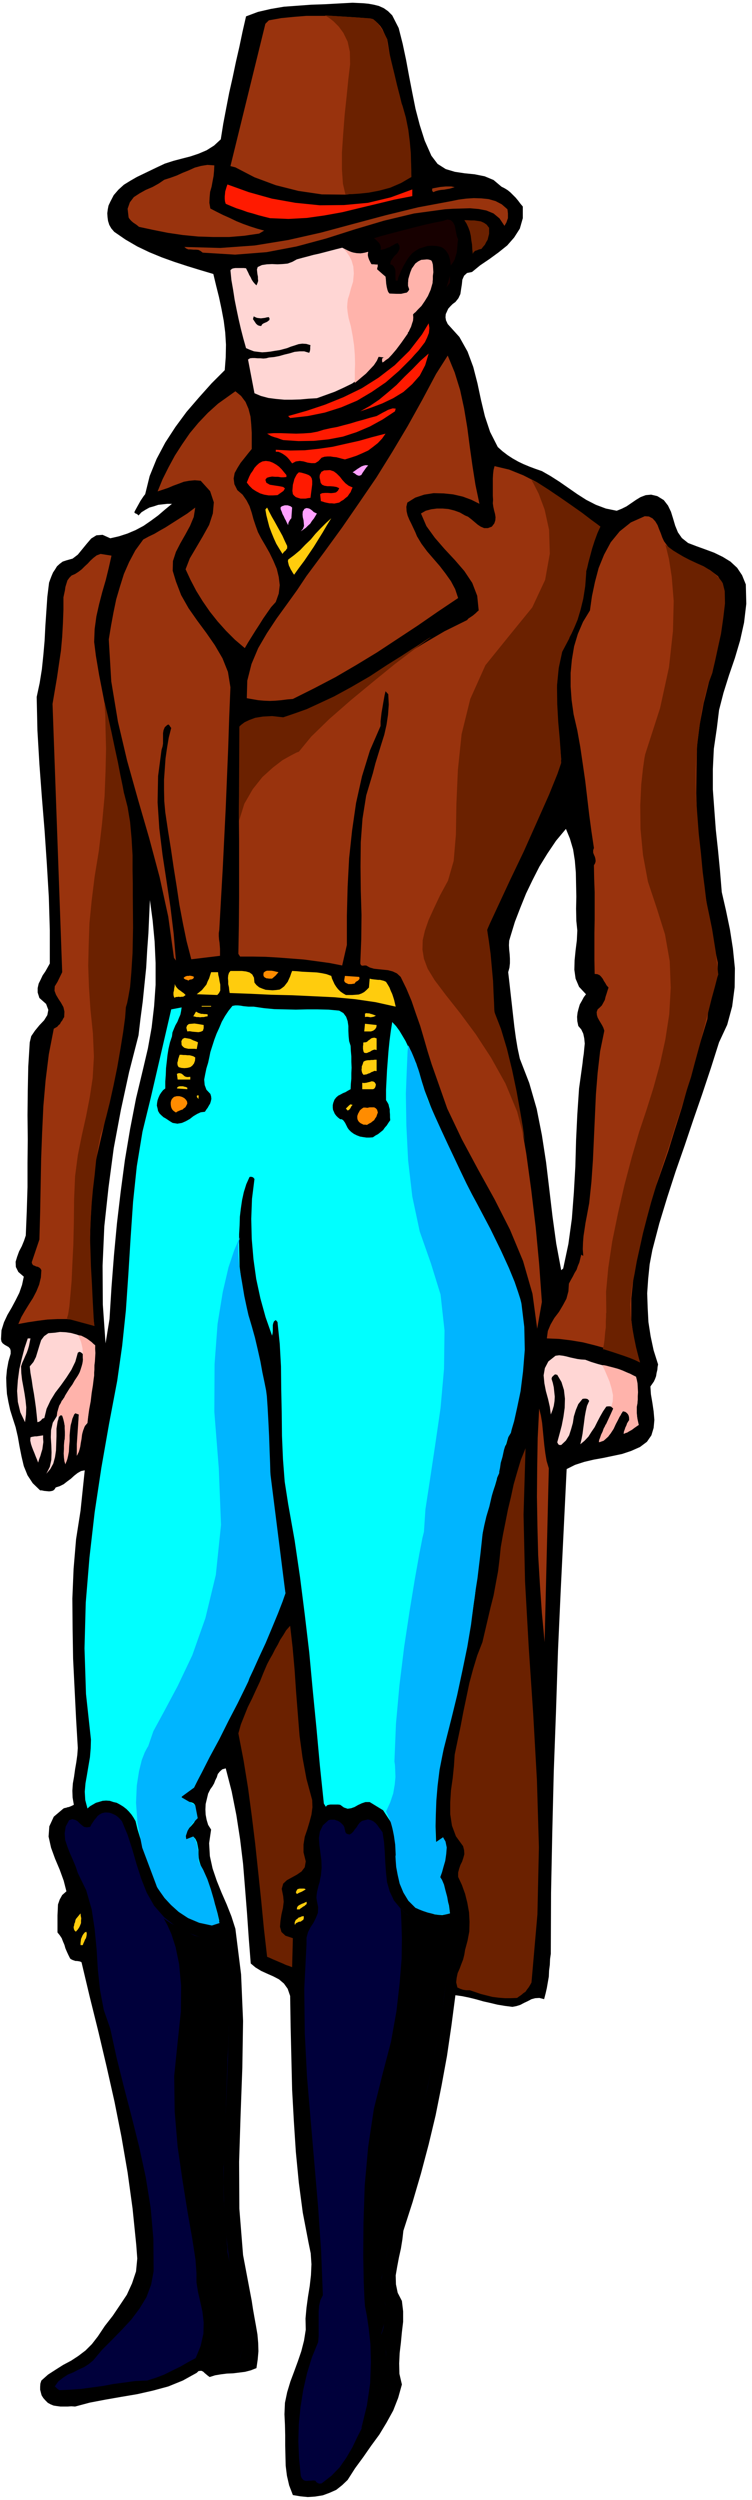 <svg xmlns="http://www.w3.org/2000/svg" fill-rule="evenodd" height="1629.307" preserveAspectRatio="none" stroke-linecap="round" viewBox="0 0 3035 10083" width="490.455"><style>.brush1{fill:#000}.pen1{stroke:none}.brush2{fill:#99330d}.brush3{fill:#ff1a00}.brush4{fill:#6b2100}.brush5{fill:#170000}.brush6{fill:#ffd6d4}.brush7{fill:#ffa1ff}.brush8{fill:#ffcc0d}.brush9{fill:#ff8c00}</style><path class="pen1 brush1" d="m2893 2938 9-74 18-70 22-70 24-70 21-71 16-72 9-76-2-78-15-37-20-30-27-25-31-19-35-17-35-13-36-13-34-13-25-20-16-23-11-27-8-27-9-29-12-25-17-22-26-16-25-6-22 2-21 8-18 11-19 13-19 13-20 10-20 8-44-9-40-15-39-20-36-23-36-25-36-25-36-23-35-20-26-9-24-9-24-10-21-10-23-13-20-13-21-16-19-17-31-61-21-63-16-67-14-66-17-66-23-62-33-59-47-52-7-15-2-12 1-13 5-11 5-11 9-10 9-9 11-8 12-15 8-17 3-20 3-19 2-19 7-16 12-11 20-4 33-27 37-25 37-27 35-28 28-32 23-36 12-42v-47l-10-12-9-12-10-12-10-10-11-11-11-9-13-8-12-6-32-27-36-15-40-8-40-4-40-6-37-11-33-21-25-33-27-61-20-63-17-65-13-65-13-67-12-65-14-66-16-63-26-51-17-17-17-12-20-9-20-5-22-4-21-2-22-1-21-1-56 3-55 3-57 2-54 4-55 4-53 9-52 12-48 18-14 61-13 62-14 61-13 62-14 62-12 62-12 63-10 63-27 25-30 19-33 14-33 11-35 9-34 9-34 11-32 15-27 13-27 13-27 13-26 15-26 16-22 20-19 22-14 27-7 15-3 15-2 16 1 16 2 15 5 16 8 14 12 14 45 31 48 28 48 23 51 21 50 18 52 17 52 16 54 16 11 46 12 48 10 47 9 48 6 47 3 49-1 51-4 52-53 53-51 57-50 58-45 61-41 63-35 66-28 69-18 73-7 9-6 9-6 9-5 9-5 9-5 9-5 9-5 10 3 4 5 2 4 2 5 5 12-13 16-10 16-9 18-5 18-6 18-2 18-2h19l-28 23-28 24-30 22-29 20-32 17-33 14-34 11-35 8-31-14-25 2-21 13-18 21-18 22-18 22-21 16-25 7-15 5-12 9-11 10-8 13-8 12-6 14-5 13-5 14-7 57-4 59-4 59-3 59-5 57-6 58-9 56-12 56 3 135 8 136 10 134 11 135 9 133 8 134 4 134v134l-9 16-9 16-11 16-8 17-8 16-4 18v18l7 22 27 24 9 24-4 21-13 21-19 20-18 22-15 22-6 25-6 98-2 98-1 97 1 98-1 96v97l-3 97-4 98-7 21-9 22-11 21-8 22-6 20 1 21 10 20 22 19-7 33-11 32-15 30-16 30-17 29-14 30-10 32-2 36 2 10 5 7 8 6 9 5 7 4 6 7 2 8v12l-9 31-6 33-3 33 1 33 2 32 6 33 7 32 10 32 12 37 9 39 7 40 8 40 9 38 15 37 21 32 30 29h7l9 2 10 1 10 1 8-1 8-2 6-5 5-8 16-5 16-8 14-11 15-11 13-12 14-11 14-8 15-3-17 163-18 115-10 119-5 120 1 122 2 121 6 121 6 120 7 119-2 28-4 29-5 29-4 29-5 28-2 29 1 28 5 29-10 5-10 4-6 1-5 2-6 1-5 2-39 33-18 39-3 41 10 45 16 44 19 45 16 44 11 43-17 15-10 18-7 20-1 23-1 21v69l9 11 8 12 5 13 6 14 4 14 6 14 6 13 7 14 4 3 6 3 6 2 6 2h6l6 1 6 1 6 3 33 139 35 141 33 140 32 142 28 141 25 145 20 145 15 148 4 54-5 52-16 48-21 46-28 42-29 43-32 41-28 42-24 31-26 26-29 22-29 19-32 17-30 19-31 20-27 24-4 12-1 13v12l3 12 3 11 7 11 8 9 10 10 11 6 12 5 13 2 15 2h29l15-1 15 1 60-16 63-12 63-11 65-11 62-14 63-17 59-24 56-31 7-7 7-1h6l7 4 5 5 6 5 6 5 8 6 22-7 24-4 24-3 25-1 24-3 24-3 23-6 23-9 5-34 3-34-1-34-3-34-6-35-6-33-6-34-5-33-35-185-15-187-1-189 6-189 7-190 3-189-8-188-23-184-16-50-19-48-21-48-19-47-17-50-11-50-3-52 8-55-12-19-6-20-4-21-1-21 1-22 5-21 5-21 9-18 8-11 7-12 5-13 6-12 4-13 8-10 10-9 14-4 24 93 19 96 15 97 12 99 8 99 8 101 7 101 8 101 19 16 23 14 24 11 25 11 23 12 20 17 15 21 10 29 2 126 3 127 3 126 7 127 8 123 12 124 16 121 23 120 9 44 3 44-2 44-5 44-7 43-6 44-4 44 1 45-7 44-11 43-14 41-15 41-15 40-13 43-9 43-2 46 2 42 1 42v42l1 42 1 40 5 40 9 39 15 39 30 5 30 3 30-2 31-5 27-10 27-12 24-19 22-21 30-47 33-45 32-46 33-45 29-48 27-49 20-51 15-54-10-43-1-42 2-42 5-42 4-42 5-42v-42l-5-42-17-33-7-34-1-36 6-35 7-37 8-36 6-37 4-35 37-115 34-116 31-117 28-117 24-120 22-120 18-123 16-122 28 4 29 6 28 7 28 8 27 6 29 7 30 5 31 4 16-3 16-5 15-8 15-7 15-8 15-4 17-1 19 5 6-23 5-22 4-23 4-23 1-24 3-23 1-24 3-21 1-246 5-245 6-244 9-243 8-244 11-243 12-245 12-245 34-17 37-12 38-9 39-7 38-8 38-8 36-12 36-16 28-21 18-26 9-30 3-32-3-35-5-34-6-35-2-31 7-10 7-10 5-11 4-11 2-13 3-12 1-12 2-10-18-57-12-56-9-58-3-57-2-59 4-58 6-59 11-58 28-107 32-105 34-105 36-103 35-104 36-104 35-105 33-104 33-71 20-74 10-77 1-77-8-79-12-77-16-77-17-74-7-85-8-83-9-83-6-81-6-82v-82l4-82 12-82zM578 4309l-29 121-24 124-21 125-17 128-15 127-12 128-10 129-8 129-16 98-11-156-1-157 7-159 17-157 21-158 29-155 33-152 38-148 8-68 9-68 7-69 7-68 4-70 5-69 3-68 3-66 11 82 8 85 4 87v88l-6 86-10 86-15 84-19 81zm1756-171 12 14 8 17 4 19 2 21-2 20-2 21-3 20-2 19-14 101-7 104-5 104-3 107-6 105-8 105-14 102-21 99-8 7-20-107-15-109-13-110-13-109-17-110-21-106-30-104-38-98-9-42-7-42-6-44-5-44-5-45-5-44-5-45-5-43 5-18 2-18v-18l-1-18-2-19-1-18 1-18 5-17 18-59 22-57 23-57 26-54 28-55 32-52 35-52 40-48 16 39 13 44 7 45 4 48 1 48 1 49-1 49 1 49 4 39-2 40-5 40-4 40-1 38 5 36 14 33 28 30-9 12-8 15-8 14-5 17-4 16-2 17 1 18 4 19z"/><path class="pen1 brush2" d="m1563 159 11 68 16 69 17 67 17 69 15 67 12 70 7 71 2 74-84 37-89 24-94 10-94-1-95-14-91-23-86-32-77-40-20-5 141-574 14-14 50-9 51-5 50-4h101l50 3 49 3 50 4 14 3 13 7 11 9 11 12 8 12 7 15 6 13 7 14zM865 667l-1 21-2 22-4 21-4 22-6 21-2 22-1 22 4 23 25 13 26 13 27 12 27 13 27 11 28 10 28 9 29 8-20 12-61 9-61 5h-62l-62-2-62-6-61-9-60-12-56-12-6-5-5-4-6-4-6-4-6-5-5-5-5-6-3-5-4-35 9-26 16-21 23-15 25-14 28-12 25-14 22-15 25-8 25-9 24-11 25-10 24-11 26-7 25-4 28 2z"/><path class="pen1 brush3" d="M1664 764v27l-72 14-70 17-71 17-70 17-72 13-71 10-74 4-74-3-24-6-23-6-23-7-22-6-22-8-22-7-22-9-21-9-3-10-1-10v-10l1-9 1-11 3-10 3-10 3-8 86 31 93 26 95 17 99 10 97-1 97-9 92-22 87-32z"/><path class="pen1 brush2" d="m1835 755-10 3-10 3-12 2-11 2-12 1-11 2-11 3-9 4-4-4-1-3v-5l1-3 10-2 11-2 11-2 11-1 11-1h23l13 3zm213 89 1 8 1 9v19l-3 8-3 9-4 7-4 7-20-30-24-20-29-12-31-6-35-3-35 1-34 1-32 2-125 17-121 29-118 35-116 37-119 32-121 23-127 10-131-8-9-7-8-4-10-1h-10l-11-1h-10l-9-4-7-6 145 4 139-10 135-22 133-30 130-35 131-35 131-32 134-25 29-6 30-4 31-2 31 1 29 3 28 8 25 13 23 20z"/><path class="pen1 brush4" d="M1974 919v24l-3 12-3 12-6 10-5 10-7 8-7 9-10 2-9 4-5 1-4 3-4 4-3 6-2-19-1-19-3-18-2-17-4-18-6-16-7-15-9-14h12l14 1h14l14 2 13 2 13 6 10 7 10 13z"/><path class="pen1 brush5" d="m1849 966-2 12-1 13-1 14-2 15-4 13-4 14-7 12-9 12-1-12-2-12-3-11-3-9-6-10-6-8-9-8-9-5-19-4-18-1-18 1-15 5-17 5-15 9-14 10-12 14-8 11-7 12-7 12-6 12-6 12-5 12-5 12-3 14h-8l-1-10v-29l-2-9-4-8-6-7-9-3 2-13 7-10 8-11 10-9 7-11 4-10-1-11-7-11-9 3-8 5-8 4-8 5-9 3-9 4-9 2-9 2 1-9-1-7-3-7-3-5-6-6-5-5-5-5-5-3 33-10 34-9 34-9 35-9 35-9 36-9 36-8 36-7 18-6 13 3 9 8 7 13 3 14 3 16 3 14 5 13z"/><path class="pen1 brush6" d="m1486 1016-1 6-1 8v6l2 8 1 5 3 6 4 5 6 6h7l7 1 5 1 6 6-4 8v7l3 4 6 5 6 4 7 4 6 4 7 6 1 9 1 11v11l2 11 1 9 5 10 6 7 11 6 9-1h30l8-2 9-4 7-6 6-9-5-15v-12l1-12 5-12 4-12 6-12 4-11 5-11 6-6 8-5 9-5 9-3 9-4 9-1h9l10 4 4 30 1 30-4 29-8 29-13 26-15 26-18 24-21 23-3 24-7 24-11 22-13 22-17 20-16 21-16 20-14 21-26 20-2-6 2-5 4-5 3-4-5-6h-5l-7 2-6 1-22 33-25 29-29 24-31 22-35 17-35 16-36 13-36 13-34 2-33 3-33 1h-32l-33-3-31-4-30-8-26-11-26-136 8-5 9-1h10l12 1h11l12 1 11-1 11-3 21-2 21-4 21-6 21-5 20-6 20-2h19l20 6 3-8 1-7v-9l1-7-17-5-16-1-15 2-15 5-16 5-15 6-15 4-15 4-20 3-17 3-18 2-16 1-17-2-16-2-16-6-16-7-11-39-10-39-9-39-8-38-8-40-6-39-7-40-4-40 6-6 7-2 7-1h34l9 1 4 8 5 10 4 9 6 10 4 9 6 9 6 7 7 7 4-9 3-9-1-9v-8l-2-10-1-9-1-10 3-10 17-8 20-3 21-1 22 1 20-1 21-2 19-7 18-10 22-6 23-6 22-6 23-5 23-6 23-6 23-6 24-6 12 6 12 6 12 5 13 4 12 2h14l14-2 16-4z"/><path class="pen1 brush5" d="m1802 1159 14-46v27l-14 19z"/><path class="pen1 brush1" d="m1085 1279 3 6-1 6-4 3-5 4-7 3-7 3-6 4-4 7-7-1-6-2-5-4-3-3-6-9-6-9 3-11 6 3 7 3 7 1 9 1 8-1 8-1 8-2 8-1z"/><path class="pen1 brush3" d="m1660 1446-50 50-53 46-57 39-59 35-64 27-66 21-69 14-71 8-8-8 74-21 75-25 74-30 74-36 68-43 65-50 59-58 51-66 27-45 3 19-2 20-7 18-9 19-13 17-13 17-15 16-14 16zm-206 213 39-22 37-25 35-29 35-30 32-33 33-32 32-33 33-29-14 47-22 42-31 35-35 31-41 25-44 21-45 17-44 15z"/><path class="pen1 brush2" d="m1935 2032-32-16-35-13-39-9-38-4-41-1-38 6-36 12-32 20-4 17 1 18 4 17 7 17 8 16 8 17 8 17 7 17 18 30 23 31 25 29 26 30 23 30 22 31 17 32 12 36-82 55-81 56-82 54-82 54-84 51-84 49-86 45-86 43-24 2-23 3-23 2-23 1-24-1-23-2-23-4-23-4 2-71 17-67 27-64 35-60 39-59 42-58 41-57 38-57 72-97 72-99 69-100 69-101 64-103 62-104 59-106 56-105 47-74 28 68 22 71 16 74 13 78 10 77 11 78 12 76 16 76zm-919-221-14 17-15 19-16 20-13 21-11 20-4 22 3 23 12 24 21 18 16 23 12 23 9 27 7 26 9 27 9 25 13 25 17 29 17 30 15 31 14 33 8 33 4 33-4 34-12 34-19 21-16 23-16 23-15 24-15 23-15 24-15 24-14 24-40-34-36-36-34-38-31-39-29-42-26-42-23-44-20-43 17-44 26-44 27-46 25-45 15-46 4-45-15-45-38-42-24-2-22 2-22 4-21 8-22 8-21 9-21 7-21 7 20-49 24-48 26-48 29-45 31-45 35-42 38-40 41-37 70-50 23 19 18 24 12 28 8 31 3 32 2 33v66z"/><path class="pen1 brush3" d="m1594 1659-50 33-51 28-54 23-55 18-58 11-59 6-62 1-62-4-9-3-8-3-8-3-8-2-9-3-8-3-8-5-7-4 26-2h29l30 1 32 1 29-1 30-2 27-5 26-8 27-6 27-5 26-7 27-7 26-8 26-7 27-8 27-7 9-5 9-5 9-5 10-5 9-5 9-3 10-3 12 1-3 11zm-38 90-14 20-17 18-19 15-20 15-24 11-23 10-24 8-23 7-12-3-11-3-12-3-11-1-12-2h-12l-12 1-12 4-13 14-13 8h-15l-15-2-17-5-15-2-16 2-15 8-6-8-6-8-8-9-7-6-10-7-9-5-10-4h-10v-8l59 3 58-1 57-6 55-8 53-12 54-12 53-15 54-14zm-400 167v8l-11 1h-11l-12-2h-12l-12-1-11 2-10 3-6 8 4 12 14 8 19 3 20 3 15 3 7 6-6 10-24 17-18 1h-18l-18-3-16-5-17-9-14-9-13-13-10-13 5-12 5-12 6-12 8-11 7-12 9-10 10-9 13-7 14-2 15 2 13 5 14 8 11 8 11 11 9 11 10 12z"/><path class="pen1 brush7" d="m1486 1877-8 9-7 10-7 10-6 10-9 3-9-3-9-7-8-4 6-4 7-5 7-5 8-5 8-5 8-3 9-2 10 1z"/><path class="pen1 brush2" d="m2423 2124-28 56-19 62-13 62-9 65-12 63-15 63-23 58-31 56-14 55-8 56-4 56 1 57 2 57 5 57 5 57 5 59-33 87-35 87-39 85-38 86-41 84-39 85-39 85-35 88 5 41 3 41 2 41 2 42 1 42 3 42 5 42 9 42 39 139 34 142 30 143 25 146 20 146 18 150 14 149 11 153-19 108-19-141-38-132-53-127-62-122-67-121-65-121-59-124-45-128-18-51-16-51-15-52-15-51-18-51-17-50-21-50-23-47-15-14-17-8-19-5-19-2-20-2-18-2-17-5-14-8h-8l-7 1-6-2-3-7 4-98 1-98-3-99-1-96 1-98 7-95 15-94 27-90 10-39 12-39 12-39 12-38 9-40 6-40 3-41-2-42-11-12-4 17-3 17-3 17-3 18-3 17-2 17-2 18v19l-43 99-32 104-24 108-16 111-12 112-6 115-3 116v118l-19 83-51-10-51-7-52-7-51-4-53-4-51-3-52-1h-51l-7-11 2-114 1-114v-227l-1-113 2-112 3-113 8-111 14-25 21-13 24-7h29l29 1 30 2 29-2 26-5 92-40 90-45 87-51 87-53 85-55 87-53 87-51 91-45 5-6 6-4 6-4 6-4 6-5 6-5 6-6 6-5-6-59-20-52-32-48-38-44-42-45-39-45-34-47-22-51 19-11 22-6 23-3h24l23 2 24 6 22 8 21 12 12 5 13 10 13 11 13 11 12 8 14 6h15l16-6 10-13 4-12 1-13-2-13-4-15-3-14-2-14 1-14-1-16v-70l1-18 2-17 4-15 59 14 57 23 55 28 53 34 50 35 51 37 50 37 52 36z"/><path class="pen1 brush3" d="m1423 1966-4 9-4 10-6 8-6 9-9 7-8 7-9 5-8 6-10 2-10 2-10-1h-9l-10-2-9-2-9-3-7-2-3-28 8-4 12-1h11l13 1 10-1 10-2 8-7 5-10-11-5-12-2-13-1h-12l-12-2-9-4-6-8-2-12-2-8v-7l1-6 3-5 3-6 6-3 5-3h7l17-1 15 5 12 9 13 13 10 13 12 13 13 10 16 7zm-163-12-7 54-10 1-10 2h-20l-10-3-9-3-7-6-5-6-2-13 1-13 1-12 3-11 3-12 5-10 5-9 8-8 9 1 11 3 10 3 10 4 7 5 5 8 2 10v15z"/><path class="pen1 brush7" d="m1176 2090-5 6-4 7-3 6-1 9-5-9-4-9-5-9-4-9-5-9-3-9-4-9-1-8 5-5 6-2 6-2h12l6 2 6 2 6 5-3 43z"/><path class="pen1 brush2" d="m710 2345 21 55 30 53 35 50 37 50 34 49 31 53 22 55 10 62-5 122-4 122-5 121-5 122-6 121-6 122-7 123-7 125-2 13v13l1 13 2 13 1 12 1 13v28l-116 14-19-73-15-73-14-74-11-74-12-75-11-75-12-75-11-74-4-44-1-44v-44l3-42 3-43 6-42 7-42 10-39-4-5-3-5-4-4-5 2-10 9-5 12-2 12v42l-2 12-4 13-14 106-2 106 7 106 13 106 16 105 16 106 13 107 9 108-8-11-23-166-35-160-42-157-45-155-44-157-37-157-27-163-10-169 9-55 10-54 11-53 15-51 16-51 21-48 25-47 32-44 22-12 23-11 22-13 23-13 22-14 22-14 22-14 22-14 32-24-6 38-15 36-19 35-20 35-18 35-12 37-1 39 13 43z"/><path class="pen1 brush8" d="M1159 2202v10l-3 3-2 4-8 7-6 8-13-21-12-20-10-22-9-22-9-24-6-23-6-24-4-23 7-8 9 18 10 19 11 19 11 20 10 18 11 20 9 20 10 21z"/><path class="pen1 brush7" d="m1279 2071-6 10-6 10-8 10-7 11-9 8-9 9-10 7-10 7 9-11 4-11-1-12-1-11-3-12-1-11 1-12 7-11 8-3 7 1 6 2 6 4 5 4 5 5 6 3 7 3z"/><path class="pen1 brush2" d="m2680 2183 27 37 36 27 41 18 43 17 38 17 33 25 20 35 6 53-8 87-15 86-20 83-20 84-21 84-16 86-11 88-2 92-1 97 3 99 7 98 11 99 13 98 16 98 17 96 20 96-1 28-3 29-6 28-7 28-8 27-7 28-7 29-3 30-27 89-25 89-26 89-25 90-28 88-27 88-30 86-31 87-23 80-22 83-20 84-14 87-9 87v87l11 85 24 86-44-22-45-18-46-16-47-13-48-12-48-8-49-6-49-2 4-30 11-26 15-26 19-25 16-27 14-26 8-30 2-31 8-15 8-14 7-14 8-13 5-15 6-14 4-16 4-16 4 3 4 2-2-27 1-27 2-26 4-26 4-27 5-26 5-27 5-27 9-86 6-87 4-88 4-88 4-89 7-87 10-87 17-83-4-12-5-10-6-10-6-10-6-11-3-10-1-12 4-11 9-8 8-8 6-11 6-11 3-13 4-12 4-13 4-12-8-9-5-9-6-9-4-8-7-9-6-6-9-4-11-1-1-56v-110l1-54v-110l-2-54-1-54 5-9 2-8-1-9-2-8-4-9-3-8v-10l3-9-10-67-9-67-8-68-8-68-10-69-10-68-12-67-15-65-8-57-4-55v-55l5-53 9-54 15-50 21-49 28-46 8-57 12-57 15-57 22-54 27-50 36-44 45-36 56-25 17 1 15 8 11 12 9 15 6 16 7 17 6 17 7 15z"/><path class="pen1 brush8" d="m1337 2090-18 29-17 29-18 29-18 29-19 28-19 28-21 28-20 28-5-7-4-7-5-8-3-7-4-8-2-8-2-9 1-7 24-18 24-20 21-22 22-21 19-23 21-22 21-21 22-20z"/><path class="pen1 brush2" d="m450 2241-11 49-12 49-14 48-13 50-11 49-7 51-2 52 7 56 13 77 15 77 15 77 16 77 14 77 14 78 13 78 13 79 25 179 10 180-3 180-14 181-25 178-30 176-37 172-39 170-10 81-7 84-5 85-2 86v85l3 85 6 81 9 80-37-15-37-9-38-4h-38l-40 2-39 5-40 6-38 7 12-28 15-26 16-26 16-25 14-27 11-27 7-29 2-29-4-7-5-4-6-3-6-1-6-3-6-2-4-5-2-7 31-92 3-110 2-107 2-108 4-106 5-107 9-104 13-105 20-103 7-4 7-4 5-6 6-5 4-8 5-6 4-8 4-6 1-22-4-18-10-18-10-15-10-17-6-16 1-18 11-18 19-39-39-1082 9-53 9-53 8-55 8-54 5-56 3-55 2-54v-50l3-14 3-14 2-14 4-13 4-13 8-11 9-9 14-6 14-9 13-10 12-12 12-11 11-12 12-11 13-10 16-6 44 7z"/><path class="pen1 brush8" d="m1027 3963 8 10 11 9 12 5 14 5 13 1 15 1 14-1 15-2 9-6 9-7 7-9 7-9 5-11 5-11 4-12 4-10 19 1 21 2 20 1 21 1 19 1 20 3 19 4 19 7 3 11 5 11 5 11 7 11 7 9 10 10 10 7 12 7h26l13-1 13-1 11-4 11-6 9-8 10-10 3-36 8 2 8 1 9 1 9 1h8l8 2 8 2 8 4 7 11 7 12 5 13 6 13 4 12 4 13 3 13 3 13-81-18-82-12-85-8-84-4-86-4-85-2-84-4-83-3-2-12-1-11-3-13v-12l-1-12 1-11 3-10 6-8h46l17 2 14 4 11 8 7 13 2 20z"/><path class="pen1 brush9" d="m1124 3921-6 7-6 7-7 6-7 6h-12l-6-1h-4l-6-3-3-2-3-4-1-5 1-9 6-5 7-3h19l11 2 8 2 9 2z"/><path class="pen1 brush8" d="m880 3921 1 11 3 12 2 13 3 14v24l-5 10-7 8-83-3 11-9 10-8 9-11 9-11 5-13 6-12 4-13 4-12h28z"/><path class="pen1 brush9" d="m783 3940-3 7-6 3-8 1-6 4-5-3-5-1-6-3-3-4 3-3 5-3 6-2h6l5-1 6 1 5 1 6 3zm667 0 1 8-6 7-9 5-5 7-7 1-6 1h-12l-6-3-5-2-4-4-2-5 3-19 58 4z"/><path class="pen1 brush8" d="m749 4013-5 4-5 3h-6l-6 1-6-1-6 1h-6l-4 4-4-7-1-7v-8l2-8 1-9 2-9v-17 9l4 8 5 7 7 7 6 4 8 6 7 5 7 7zm103 47h-38v-3h38v3z"/><path class="pen1" style="fill:#0ff" d="m1024 4060 41 6 42 4 43 1 44 1 44-1h44l43 1 44 4 17 10 11 15 6 17 3 20v20l1 21 2 20 6 19 1 21 2 22v22l1 23-1 22v22l-2 21-1 22-11 6-10 6-10 4-9 5-10 5-8 7-7 9-5 13-2 9v10l1 9 4 9 3 7 6 8 7 7 9 7h6l6 4 4 5 4 6 3 6 4 8 3 6 5 7 9 9 11 8 12 6 13 5 12 2 14 2h12l14-1 10-7 11-6 10-8 10-8 7-10 8-9 7-11 7-10-1-12v-11l-1-11v-10l-3-11-2-9-5-9-5-8v-42l2-40 2-39 3-39 3-39 4-39 5-39 6-38 15 16 14 19 12 20 13 22 10 21 11 24 11 22 11 23 33 107 40 105 44 103 49 103 50 100 51 101 51 101 50 102 35 82 22 88 10 91v94l-9 92-16 92-22 89-25 86-12 21-7 23-7 24-3 25-5 24-4 25-7 24-8 24-21 65-15 69-12 69-8 72-9 71-8 71-10 71-11 70-21 105-24 105-26 104-24 105-22 105-15 108-8 110 4 114 9 8 19-27 11 24 2 25-4 23-7 23-9 23-5 23-1 24 8 26 5 13 6 14 5 13 6 15 3 14 4 15 2 15 2 17-16 4-15 3-16-1-15-2-15-5-14-5-14-7-12-6-52-45-28-54-14-63-5-64-8-64-14-58-32-49-54-33h-17l-15 5-15 7-14 8-14 5-14 2-15-5-15-11-8-1h-32l-6 1-7 2-5 6-8-13-16-153-14-153-15-153-14-151-18-152-19-150-22-150-26-146-14-90-7-91-4-94-1-93-2-94-1-93-5-91-9-88-7-8-7 5-3 7-2 8v26l-1 8-2 9-26-74-21-76-17-79-11-79-7-82-2-81 3-81 10-80-5-6-4-2-6-1-5 1-13 29-10 32-7 32-5 34-4 33-1 35-2 35v36l2 96 12 92 19 88 23 89 22 87 19 90 12 92 4 97 3 86 6 87 8 85 10 86 10 84 12 85 12 84 13 85-39 100-41 99-45 98-46 99-49 97-50 97-50 96-49 98-8 4-8 5-9 4-8 6-9 4-5 7-3 8v12l8 3 10 3 10 1 11 2 8 3 6 6 2 9v15l5 19-2 16-8 14-11 13-12 12-9 13-4 13 5 16 28-11 9 10 6 13 3 14 3 17v15l1 17 3 15 5 15 9 27 11 28 10 27 11 28 9 27 10 28 8 29 7 30-10 9-10 5h-12l-11-1-13-4-12-4-12-4-11-1-21-15-21-14-23-15-21-16-22-18-20-18-18-21-15-21-10-35-11-33-12-32-11-32-12-33-12-33-10-33-8-33-8-14-8-12-11-13-10-10-13-10-13-8-13-7-13-3-15-5-15-1-14 1-13 4-14 4-12 7-12 7-10 9-9-34-2-34 3-34 6-34 6-36 6-35 3-36 1-35-20-184-6-184 5-184 15-182 21-183 27-179 31-177 33-174 20-141 15-143 10-146 9-145 10-147 15-143 23-140 33-135 83-358 42-8-2 14-3 15-6 14-6 15-8 14-6 14-6 15-2 16-8 24-6 26-4 25-3 27-3 26-1 27-2 27v28l-9 7-7 9-6 9-5 11-4 11-2 11-1 11 3 12 2 10 6 10 7 7 9 8 9 5 9 6 9 6 10 6 19 3 18-3 16-7 16-9 14-11 15-9 15-7 17-2 5-8 6-8 5-9 5-8 3-10 2-9-1-10-3-10-16-17-7-19-2-22 4-21 5-24 7-23 5-23 4-20 8-25 8-25 9-24 11-24 10-24 13-23 14-21 16-20 11-2h11l11 1 11 2 10 1 11 1h21z"/><path class="pen1 brush8" d="M838 4091v8l-8 1-7 2h-8l-7 1-8-1h-7l-7-2-6-1 11-19 4 2 5 3 6 2 6 2h6l6 1h7l7 1zm679 5-5 3-5 2-6 1-5 1-6-1-6-1h-6l-5 1v-14l6-2 6 1h5l6 2 4 1 6 2 5 2 6 2zm-695 38v13l-3 10-8 4-10 2-12-1-12-1-12-2-9 1-4-15 3-9 7-6 11-1 12-1 14 2 12 2 11 2zm698 0-1 9-5 8-8 6-9 3h-27l3-31 47 5zm-721 70-5 27-9-1h-25l-9-2-7-2-6-5-5-6-1-16 5-9 8-4 12 2 11 2 12 6 11 4 8 4zm721 31-8-2-7 2-6 3-6 4-6 2-6 3h-6l-5-1-3-5-1-5-1-6v-11l1-5v-6l1-4h7l7-2 5-5 6-4 6-5 6-2 7-1 9 3v47zm-732 30-1 13-4 11-7 9-8 6-12 3-12 1-12-1-11-3-4-7-1-6v-6l2-6 1-7 2-6 2-6 2-6h7l8 1h8l9 1h8l8 2 7 2 8 5zm732 55-9-1-6 3-6 2-6 4-7 2-6 3-7 1-6 1-5-7-2-7-1-7 1-6v-7l3-7 2-6 2-6 5-3 6-2 7-1h7l6-1h8l6-1h8v46zm-752 23v11h-51l-3-23 8-3 7 1 5 2 6 5 4 4 6 3 7 1 11-1zm749 30-1 7-2 6-4 5-5 2h-43v-26l7 1 9-1 8-2 8-2 6-2 7 1 5 3 5 8zm-761 20-42-3 2-5 5-3 5-1h12l7 2 5 1 6 3v6zm46 39-4-3-3-4-1-5 5-3 2 1 1 4-1 5 1 5z"/><path class="pen1 brush9" d="m756 4451-4 8-4 7-6 4-5 5-7 2-7 3-7 3-6 4-9-6-5-5-4-7-2-7-1-8v-8l2-8 3-6 8-8 11-3h11l11 3 9 5 7 7 4 7 1 8z"/><path class="pen1 brush8" d="m1423 4456-5 6-4 8-5 6-6 3-7-8 6-6 6-6 6-5 9 2z"/><path class="pen1 brush9" d="m1525 4487-3 8-3 9-5 7-4 7-7 5-6 5-8 4-8 5-7-1h-7l-6-3-6-3-6-5-3-4-3-6-1-6v-8l2-6 2-5 3-5 3-6 4-4 5-4 6-4h7l9 1 9-2h18l7 4 5 6 3 11z"/><path class="pen1 brush6" d="m384 5426-1 40-2 40-4 39-4 39-6 38-5 39-5 39-4 39-11 13-6 16-5 16-3 18-3 18-3 18-5 17-7 17 8-167-7-7-8-1-12 24-6 26-4 26-1 27-2 26-2 27-5 26-7 27-5-24-1-24 1-26 3-25v-51l-4-24-7-23-7-1-3 2-3 2-1 5-1 4-1 5-2 5-1 5-4 26v30l-1 29-1 29-4 27-7 26-12 22-16 19 14-28 6-28 1-30-1-30-2-31 1-29 7-30 16-26 9-34 15-31 17-29 20-27 17-29 16-30 10-33 4-35-6-6-5-4-6-2-6 4-10 36-16 33-20 31-22 31-23 30-19 31-16 34-9 37-8 3-6 7-7 5-7 2-3-30-3-28-4-29-4-27-5-28-4-28-5-28-3-27 15-18 10-20 7-23 7-23 7-22 12-16 17-12 26-2 21-3 22 1 22 3 22 6 20 7 21 10 17 12 18 15zm-261-28-3 15-3 15-4 14-5 14-6 13-6 14-6 13-5 15 1 27 3 27 5 27 5 28 4 27 3 29-1 29-4 31-19-40-10-42-3-44 3-43 6-45 10-43 11-42 13-39h11zm2239 86 24 9 26 8 26 7 27 7 26 7 26 9 25 9 25 13 4 24 2 24v24l-1 25-2 24v24l2 24 6 25-8 3-7 5-7 5-7 5-8 5-8 5-8 4-8 4 2-10 5-10 5-9 6-9 3-10 2-10-1-10-3-10-5-5-5-5-6-4-6 1-11 17-9 18-10 19-9 19-11 17-13 15-16 11-18 9 5-18 7-17 7-17 9-16 8-18 8-16 7-18 7-16-6-7-7-2h-8l-7 1-13 19-12 21-11 21-11 22-13 19-12 19-16 17-17 14 5-21 4-21 3-23 3-22 3-24 4-22 5-22 9-20-6-7-7-2h-8l-6 1-17 21-10 24-8 26-4 26-7 25-8 25-13 21-19 18h-7l-4-2-3-5-2-4 9-33 9-34 7-36 5-36 1-37-4-35-10-32-17-29-9-2-6 5-6 6-2 7 5 16 4 18 2 19 2 19-1 18-3 19-5 17-7 18-4-31-7-31-9-33-6-31-3-32 5-29 14-27 29-23 15-2 16 2 14 3 15 4 14 3 14 3 15 2 17 1z"/><path class="pen1 brush2" d="m2215 5922-17 701-11-117-8-116-7-117-3-117-2-119 1-118 2-119 6-119 7 28 5 30 3 31 3 31 3 30 4 31 5 30 9 30z"/><path class="pen1 brush6" d="M174 5789v13l1 14-2 14-2 15-4 13-4 14-5 13-4 14-5-13-5-12-5-13-5-12-5-13-4-12-3-14 1-13 6-2 6-1 6-1h7l6-1 7-1 6-1 7-1z"/><path class="pen1 brush4" d="m2145 7996-5 9-6 10-7 9-6 9-9 6-8 7-9 6-8 6-25 1h-25l-25-2-24-3-24-6-24-6-23-8-21-7h-15l-6-1-6-1-6-2-6-2-6-3-5-2-5-21 2-18 4-19 8-18 7-19 7-18 5-20 3-19 10-37 7-37 1-39-2-38-7-39-9-36-13-36-15-32v-18l4-15 5-15 7-14 5-15 4-15-1-16-4-16-29-40-16-43-7-46v-47l3-49 7-49 5-49 3-46 12-58 12-57 11-58 12-57 12-58 15-56 17-56 21-54 11-47 11-47 11-47 12-47 9-49 9-48 6-49 5-49 9-51 10-50 10-51 12-50 11-51 14-49 15-50 19-47-8 268 6 269 15 267 18 268 15 267 8 270-6 271-24 275zm-885-736 1 29-4 30-8 30-9 30-10 29-5 31v32l9 36-4 24-13 17-19 13-20 11-20 11-15 14-6 21 6 30 2 22-3 25-6 26-4 26-2 24 6 21 16 15 30 10-3 117-13-5-12-4-13-6-12-5-14-6-12-5-13-6-12-5-13-114-11-114-12-114-12-113-14-114-15-112-18-111-21-109 10-36 14-35 14-35 17-34 16-35 16-34 14-35 15-35 11-21 11-19 10-20 11-19 10-20 12-18 12-20 16-18 10 88 8 90 6 89 7 89 7 88 12 88 16 86 23 85z"/><path class="pen1" d="m492 7345 23 55 19 59 17 59 19 59 22 56 30 53 41 47 54 42 21 10 22 10 23 9 24 9 23 6 24 4h25l25-1 16 160 4 164-4 164-7 166-8 164-3 165 5 162 20 162 8 45 13 47 12 47 13 48 8 48 5 48-4 48-13 49-11 6-11 6-12 4-12 4-13 2-12 2-11 1-10 2-1-7-1-7-1-9v-8l-2-9-3-8-6-7-6-3-34 14-32 18-32 17-31 18-33 16-32 16-34 13-35 11-47 2-44 6-45 6-43 8-44 6-44 6-44 3-43 2-5-3-5-4-5-5-4-3 14-20 19-15 20-13 22-9 21-11 22-10 19-12 18-15 36-43 40-40 40-41 38-41 33-44 28-46 19-51 10-54-1-130-11-126-20-124-26-120-30-120-31-119-30-120-26-119-26-75-15-79-9-83-5-82-8-83-12-79-22-77-34-70-9-27-11-26-12-27-10-26-9-27-2-27 4-27 14-26 13-4 12 3 9 5 9 9 8 7 9 7 11 2 14-2 5-10 6-9 6-9 7-8 6-8 8-6 9-5 12-3h9l10 1 9 3 9 4 8 4 9 7 7 7 8 9zm892 15 3 4 3 6 1 6 2 8 1 5 3 5 5 3 9 2 8-5 7-7 6-9 7-8 6-10 7-9 9-7 12-3 12-3 12 3 9 4 10 8 7 8 7 10 7 9 7 10 6 40 3 41 2 41 3 41 4 38 11 38 17 36 27 33 20 19 23 17 23 14 27 12 26 9 27 7 28 4 28 3-13 162-20 159-28 157-32 156-38 154-39 154-40 153-39 154-4 33-7 33-8 34-7 34-5 33v34l5 33 14 33-3 14-1 15-1 15v15l-3 14-2 15-4 14-5 14 12 35 7 36v37l-4 37-8 36-9 37-11 35-9 35-29 39-23 42-22 43-21 44-24 41-27 39-33 34-40 31-9 1-6-2-6-4-4-6-9-1-9 1h-9l-8 1-8-1-6-3-6-7-4-9-7-70-3-70 2-70 7-69 11-69 15-66 20-65 25-61 2-24v-99l2-24 5-22 10-20-7-178-12-176-15-175-15-175-15-177-9-176-2-179 9-180v-26l6-22 10-20 12-18 10-20 8-20 1-23-5-25-2-13 1-13 2-13 3-12 3-13 4-12 2-13 3-13 3-32-1-30-4-31-4-30-2-29 4-26 12-25 23-21 8-2h16l8 3 6 2 7 4 6 5 7 7z" style="fill:#00003b"/><path class="pen1 brush8" d="m1234 7620-8 5-9 5-10 4-9 5-4-7 3-7 4-6 8-2h19l6 3zm-25 81h-11l1-8 3-5 5-4 6-3 6-3 6-2 6-3 6-3 1 5-1 5-4 3-4 4-6 3-5 4-5 3-4 4zm-903 90-6-6-2-6-1-7 2-6 1-7 3-7 1-6 2-6 19-23 1 10 2 10-1 9v10l-3 8-4 9-6 9-8 9zm920-63v9l-2 6-5 3-5 4-8 1-6 3-6 3-4 7-1-9 2-6 3-6 6-4 5-5 7-2 6-3 8-1zm-892 117h-9v-9l1-8 1-8 3-7 3-7 4-6 5-6 6-3 2 5v6l-1 7-2 8-4 6-3 8-3 6-3 8z"/><path class="pen1" d="m1381 999 2 1 7 7 9 10 11 16 9 18 7 24 2 28-3 33-9 29-6 23-6 18-2 17-1 16 2 20 4 24 9 33 7 37 6 40 3 38 1 36-1 30v48l3-3 10-8 14-12 18-15 16-17 16-17 12-18 7-16 23 3-2-1-4 3-2 1-1 4v5l2 8 1-1 4-2 7-6 12-8 14-15 17-20 21-28 26-37v-3l4-5 4-9 5-10 4-13 4-12 1-13-1-12 2-3 8-6 10-11 14-14 13-19 13-21 11-25 8-28v-4l1-10v-14l2-15-1-17-1-14-3-11-3-5-3-2-5-1-9-2-11 1-13 1-12 6-12 9-11 16-2 2-3 7-4 10-4 13-4 14-1 14v14l5 15h-1l-1 3-3 4-5 5-10 2-13 3h-19l-25-1h-3l-3-2-2-4-3-8-3-12-3-18-2-24-34-30 3-19-25-1-2-2-2-4-3-6-3-6-3-8-2-8-1-9 2-7h-3l-6 2-9 2-12 2-16-1-18-3-20-7-21-12zm1050 4507 2 5 7 14 9 21 11 26 8 27 6 28-1 25-6 22 8 7-29 63-2 2-3 7-5 9-4 12-6 12-4 12-4 10-1 9 1-1h4l5-2 9-3 8-7 11-10 10-14 12-18 9-20 8-15 6-12 6-9 2-8 3-4 2-2h2l3 1 5 1 6 4 4 4 4 7 2 8v12l-2 1-2 4-4 6-3 9-4 8-3 9-3 8-1 9v-1h3l4-2 7-2 8-5 11-6 12-9 16-11-1-3-1-6-2-9-2-11-2-14v-30l3-15v-4l1-10v-14l1-16-1-19-1-17-3-15-3-11-3-2-5-2-8-4-8-4-11-5-9-4-9-4-5-2-8-3-9-3-11-3-11-3-12-3-11-3-10-2h-6zM316 5385v1l3 6 3 8 5 12 3 12 3 14 1 14v25l1 9-2 11-3 13-5 15-7 19-3 3-6 9-8 12-9 16-11 15-10 16-8 13-5 11-2 1-2 4-5 6-4 9-6 10-4 13-4 14-2 16 1-1h6l4 3 1-3 4-3 2-1 3 2 3 5 3 9v1l1 6 2 8 2 11v11l1 15v14l-1 16-1 3-1 9-1 13v16l-1 16 1 17 2 15 4 12v-2l2-4 3-7 3-9 3-13 3-16 1-20 2-23v-24l2-21 2-18 4-14 3-13 4-9 3-8 5-5 14 5-8 119v48-2l2-2 3-6 3-6 3-10 3-12 2-14 3-16 2-17 3-14 3-12 5-8 3-7 4-4 2-3h2v-8l3-19 4-28 6-32 4-34 5-31 3-25 2-14v-12l1-13v-16l2-16 1-17 1-17-1-17v-14l-2-2-5-4-7-7-8-6-11-8-11-6-12-6-12-2z" style="fill:#ffb3ab"/><path class="pen1 brush4" d="m1739 2570-20 14-51 38-74 56-86 70-92 76-87 76-73 71-50 61-9 3-23 12-34 19-39 30-42 38-39 49-34 59-22 71 2-382 2-3 7-6 12-9 19-9 24-9 31-5 37-2 45 5 6-2 18-6 29-10 42-15 50-23 60-28 68-37 76-44 70-46 56-35 43-28 32-20 22-15 14-9 7-4 3-1zm406-634 8 14 21 41 24 64 18 82 3 96-19 106-52 111-92 113-97 120-61 136-35 142-15 144-6 136-2 125-9 106-23 80-32 59-25 53-21 46-15 43-9 39-1 38 6 37 15 40 28 46 46 61 57 72 63 85 62 95 58 104 47 113 32 121-3-17-6-43-11-64-14-78-18-86-21-86-24-80-26-67-1-10-1-27-2-40-2-49-5-55-5-55-7-52-7-45 12-27 33-71 47-101 56-117 54-121 48-108 34-84 15-44-2-42-4-56-6-67-4-72-1-75 7-71 14-65 28-53 2-6 8-15 11-24 13-31 12-40 11-45 8-51 4-54v-6l4-14 5-22 7-26 8-30 10-31 11-30 12-27-10-8-26-19-38-29-44-31-49-34-45-30-39-25-27-12zm540 260 4 14 11 45 11 71 8 98-3 121-16 146-36 165-60 186-3 15-6 42-7 65-4 84 1 95 10 105 20 108 36 108 33 105 19 108 4 107-6 107-16 103-22 100-26 94-28 89-30 90-30 103-29 110-26 114-23 112-16 107-9 97 1 84-1 4v13l-1 19v23l-3 24-2 25-3 22-4 18h4l13 4 19 6 24 8 24 8 25 9 22 9 19 9-3-9-5-21-8-32-8-39-8-44-5-45-2-44 3-38 5-40 9-45 9-51 12-54 13-59 16-62 17-63 19-63 4-15 13-38 18-56 23-68 23-74 24-72 20-67 17-52 14-53 17-63 18-68 18-68 16-64 14-51 9-35 4-12-1-7-2-18-3-28-4-36-7-44-8-50-11-54-12-57-2-16-5-42-8-62-7-74-9-81-6-79-5-71-1-55v-50l3-56 4-59 8-60 9-61 12-57 14-53 17-46 3-14 8-34 11-51 13-59 9-63 7-59-1-50-8-32-2-3-3-5-7-9-10-11-15-13-17-13-23-14-27-12-30-14-25-13-22-13-18-11-15-11-10-8-7-5-1-1zM422 2832v13l3 39 1 59 2 77-2 90-4 102-10 108-13 111-17 104-12 97-9 91-3 87-2 85 3 86 6 90 10 97 4 94-5 86-12 79-15 77-17 76-16 80-11 84-4 94-1 94-2 88-4 78-3 69-5 57-4 45-5 32-5 17 111 30-2-14-2-38-3-55-3-64-4-70-2-66-2-57 2-41 2-40 3-49 5-56 7-59 6-60 9-54 9-47 12-35 11-40 14-56 15-68 15-73 13-75 11-68 8-59 3-41 1-4 4-13 5-25 7-40 5-58 5-79 2-103-1-129v-49l-1-52v-62l-4-68-6-66-10-60-12-47-3-11-5-27-9-43-10-52-13-60-13-62-14-63-14-58zM1311 62l4 2 13 8 18 14 21 21 19 26 17 35 9 41 1 50-7 59-7 70-8 75-6 78-5 74v68l4 58 10 43 7-1h20l29-2 38-4 42-8 45-12 44-19 41-24v-28l-1-31-1-38-4-45-6-48-10-50-13-46-4-11-7-29-11-42-11-47-12-49-10-43-6-33-1-15-2-4-5-10-7-14-9-15-11-16-11-13-12-10-12-3-183-12z"/><path class="pen1" d="m1688 4312-8-21-6-17-7-17-6-14-6-12-4-9-3-6v-1l-3 24-3 69-4 103 2 128 7 140 17 147 30 141 45 128 39 126 16 145-2 155-14 158-22 151-21 140-18 117-6 91-6 24-13 67-18 101-21 128-22 145-19 155-14 155-6 148v4l2 14 1 21 1 27-3 31-6 35-12 36-17 37 1 2 4 9 6 13 8 20 7 24 6 31 5 35 2 41-1 6 1 17 2 26 6 32 8 35 15 36 20 33 29 29 3 1 11 5 15 6 21 7 21 5 24 4 22-1 22-5-1-6-2-15-4-21-4-24-7-26-6-24-8-19-7-11 2-6 5-14 6-22 7-24 4-28 2-26-5-24-10-17-28 19-1-8-1-23v-35l1-45 2-55 5-60 8-65 13-66 4-19 13-51 19-75 22-90 21-98 20-97 15-89 9-71 1-10 4-25 5-37 7-44 6-50 6-49 5-46 4-38 2-9 5-24 8-34 12-40 10-43 11-39 10-33 9-20v-6l3-14 3-21 7-24 6-28 8-26 9-25 11-18 3-13 10-34 12-54 14-67 10-80 7-87-2-92-11-91-1-6-4-16-9-28-14-41-23-56-32-70-43-88-55-104-19-35-22-43-24-50-25-53-27-57-26-56-25-55-22-50-8-18-6-18-6-18-5-17-6-18-5-18-5-18-5-16zm-719 678-7 13-17 40-23 69-23 99-21 129-12 161-1 193 18 228 9 228-21 202-42 174-53 150-59 124-55 103-43 79-21 61-4 6-10 19-12 31-11 45-9 57-3 70 6 84 19 97 59 157 3 6 11 16 17 24 26 28 31 28 38 25 45 19 51 11 31-10-2-8-4-20-8-31-9-36-12-41-14-41-17-38-18-32v-11l-1-11v-14l-3-17-3-17-6-17-9-15-28 11-1-2v-4l-1-7 3-9 4-12 9-15 13-17 19-19-10-52-57-33 52-38 8-17 23-43 32-63 39-72 38-76 36-69 27-55 16-33 5-14 16-34 22-49 27-58 26-62 24-58 19-49 11-32-60-476-1-14-1-36-2-51-2-58-3-61-3-55-3-44-3-23-2-10-5-25-8-38-8-44-11-49-11-47-12-43-10-34-4-13-7-31-10-47-9-54-10-57-5-53-1-44 8-29z" style="fill:#00b5ff"/><path class="pen1 brush1" d="m1617 7698 1 13 2 41 2 63-1 84-8 99-13 114-22 123-34 130-35 140-23 153-14 156-5 150-1 132 2 107 3 71 2 27 2 10 6 31 7 48 7 63 2 74-3 84-13 90-23 94 59-84 1-7 6-17 7-25 9-27 7-31 8-27 4-23 2-14-1-6v-13l-2-19-1-22-4-23-3-20-6-15-5-7v-4l3-10 4-14 5-17 3-19 3-19 1-18v-15l-2-4-3-8-5-14-4-17-4-21-1-23 1-26 6-26 7-33 8-38 9-43 10-42 9-42 9-36 7-29 7-16 3-15 11-39 15-56 18-65 17-68 16-61 10-49 5-27 3-16 9-39 13-59 15-68 14-73 14-70 10-61 5-42 1-12 4-29 6-43 7-49 5-51 5-47 2-38-1-21-4-1-10-1-15-3-17-3-20-5-20-5-19-7-16-8-3-1-6-2-9-4-11-5-13-8-13-8-14-12-12-12zm-957 39 4 6 12 22 16 36 17 53 14 68 8 87-1 104-13 123-14 137 2 143 12 143 20 137 20 125 19 108 13 84 4 55v37l6 38 9 39 9 41 5 43-1 46-11 49-22 54 2-2 6-2 8-4 12-3 12-5 12-3 11-3 9-2 17 45h37l15-3 15-5 14-8 11-11 1-4 3-11 5-17 5-21 3-27 2-30-1-34-4-36-4-11-8-27-11-40-12-45-13-48-10-42-7-33v-18l-2-12-2-29-4-45-3-53-4-61-1-61v-59l4-51v-12l1-30 1-46 2-54 2-61 2-61 2-58 2-48v-18l3-48 2-69 3-80-1-87-3-81-7-70-11-49h-16l-17-1-20-1-23-4-23-4-21-6-18-9-4-2-9-4-13-7-15-8-18-10-17-9-17-11-13-9z"/></svg>
